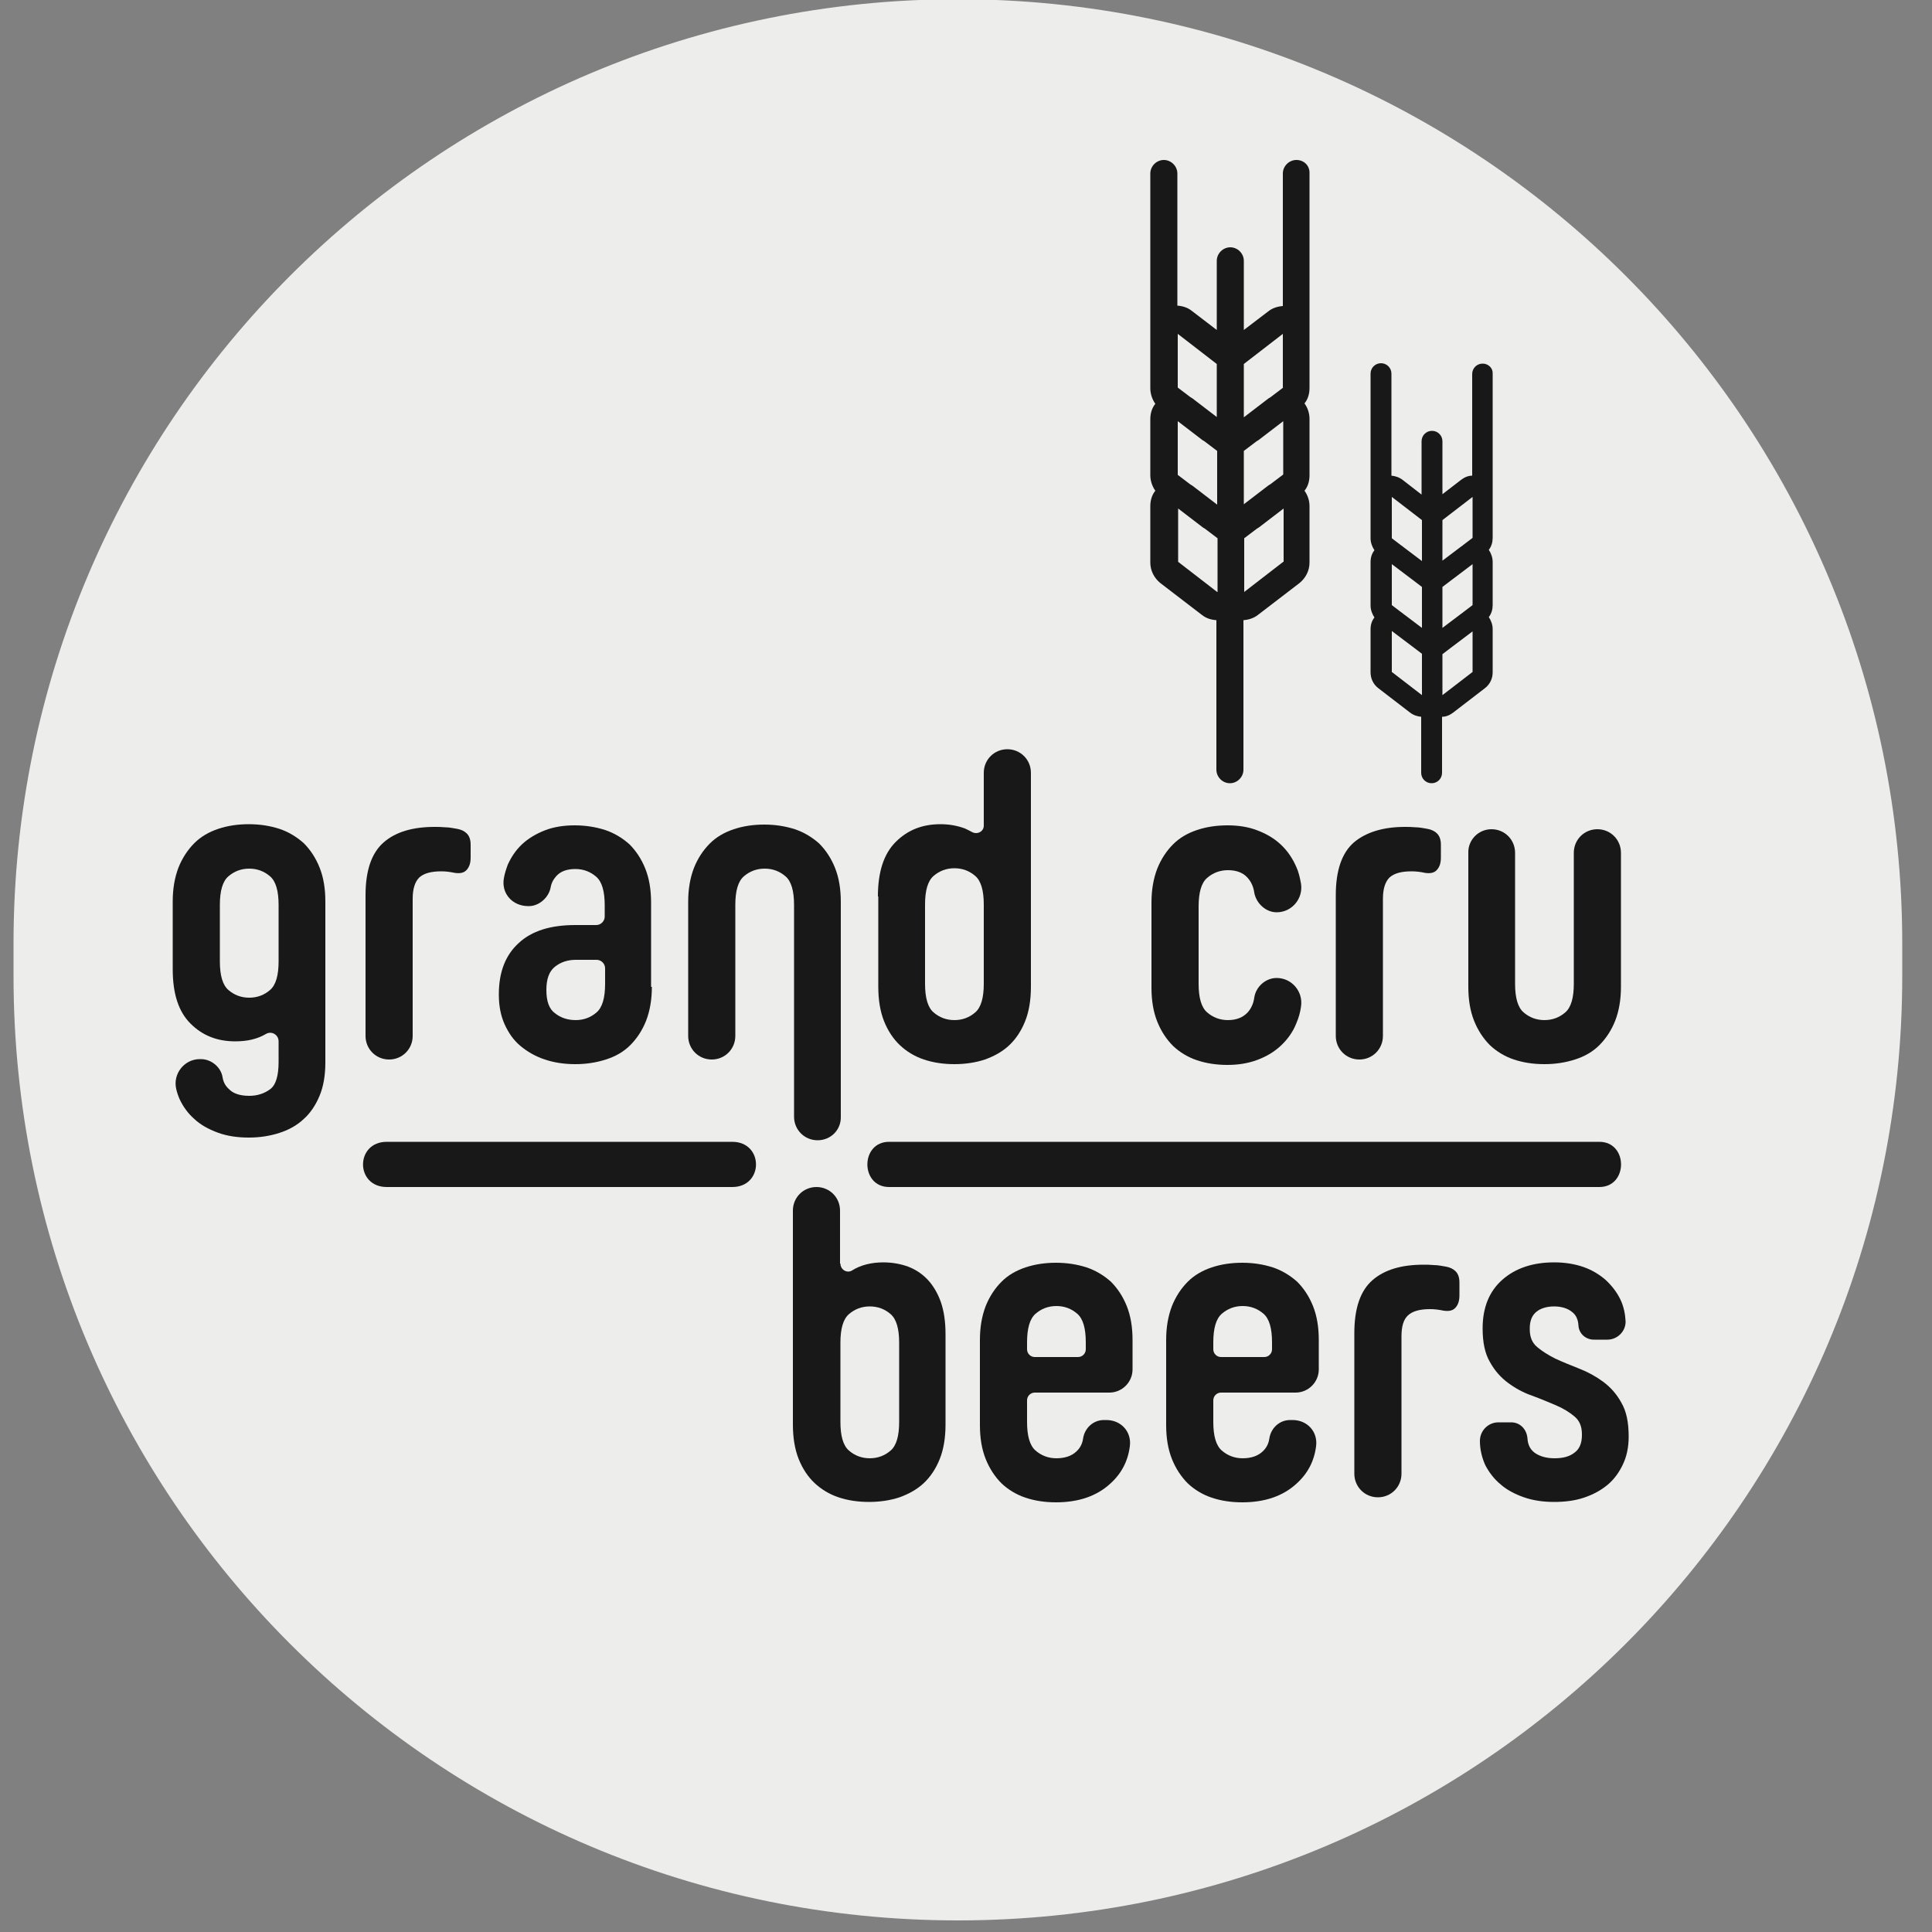 <?xml version="1.0" encoding="utf-8"?>
<!-- Generator: Adobe Illustrator 21.1.0, SVG Export Plug-In . SVG Version: 6.00 Build 0)  -->
<svg version="1.1" id="Layer_1" xmlns="http://www.w3.org/2000/svg" xmlns:xlink="http://www.w3.org/1999/xlink" x="0px" y="0px"
	 width="500px" height="500px" viewBox="0 0 500 500" style="enable-background:new 0 0 500 500;" xml:space="preserve">
<rect x="0" y="0" width="500" height="500" fill="#808080" stroke="none"/>
<style type="text/css">
	.st0{fill:#EDEDEC;}
	.st1{fill:#191818;}
</style>
<g>
	<path class="st0" d="M247.9,497L247.9,497C112.9,497,3.5,387.6,3.5,252.6v-8.4c0-135,109.4-244.4,244.4-244.4h0
		c135,0,244.4,109.4,244.4,244.4v8.4C492.3,387.6,382.9,497,247.9,497z"/>
	<g>
		<g>
			<g>
				<path class="st1" d="M335.5,41.4c-1.9,0-3.5,1.6-3.5,3.5v34.3c-1.3,0.1-2.7,0.5-3.8,1.4l-6.3,4.8V67.5c0-1.9-1.6-3.5-3.5-3.5
					c-1.9,0-3.5,1.6-3.5,3.5v17.9l-6.4-4.9c-1.1-0.9-2.4-1.3-3.8-1.4V44.9c0-1.9-1.6-3.5-3.5-3.5c-1.9,0-3.5,1.6-3.5,3.5v55.6
					c0,1.4,0.5,2.9,1.3,4c-0.9,1.1-1.3,2.5-1.3,4V123c0,1.4,0.5,2.9,1.3,4c-0.9,1.1-1.3,2.5-1.3,4v14.6c0,2.1,1,4,2.6,5.3l10.7,8.2
					c1.1,0.9,2.4,1.3,3.8,1.4v38.7c0,1.9,1.6,3.5,3.5,3.5c1.9,0,3.5-1.6,3.5-3.5v-38.7c1.3-0.1,2.7-0.5,3.8-1.4l10.7-8.2
					c1.6-1.3,2.6-3.2,2.6-5.3V131c0-1.5-0.5-2.9-1.3-4c0.9-1.1,1.3-2.5,1.3-4v-14.6c0-1.5-0.5-2.9-1.3-4c0.9-1.1,1.3-2.5,1.3-4V44.9
					C339,42.9,337.5,41.4,335.5,41.4L335.5,41.4z M315,153.2l-10.1-7.8v-13.8l6.4,4.9c0.2,0.1,0.3,0.2,0.5,0.3l3.3,2.5V153.2z
					 M315,130.6l-6.4-4.9c-0.2-0.1-0.3-0.2-0.5-0.3l-3.3-2.5V109l6.4,4.9c0.2,0.1,0.3,0.2,0.5,0.3l3.3,2.5V130.6z M315,108l-6.4-4.9
					c-0.2-0.1-0.3-0.2-0.5-0.3l-3.3-2.5V86.4l10.1,7.8V108z M332.1,145.4l-10.1,7.8v-13.9l3.3-2.5c0.2-0.1,0.3-0.2,0.5-0.3l6.4-4.9
					V145.4z M332.1,122.8l-3.3,2.5c-0.2,0.1-0.3,0.2-0.5,0.3l-6.4,4.9v-13.8l3.3-2.5c0.2-0.1,0.3-0.2,0.5-0.3l6.4-4.9V122.8z
					 M332.1,100.3l-3.3,2.5c-0.2,0.1-0.3,0.2-0.5,0.3l-6.4,4.9V94.2l10.1-7.8V100.3z M332.1,100.3"/>
				<path class="st1" d="M383.7,94.1c-1.5,0-2.7,1.2-2.7,2.7v26.3c-1,0-2,0.4-2.9,1.1l-4.8,3.7v-13.7c0-1.5-1.2-2.7-2.7-2.7
					c-1.5,0-2.7,1.2-2.7,2.7v13.8l-4.9-3.8c-0.9-0.7-1.9-1-2.9-1.1V96.7c0-1.5-1.2-2.7-2.7-2.7s-2.7,1.2-2.7,2.7v42.6
					c0,1.1,0.4,2.2,1,3.1c-0.7,0.9-1,1.9-1,3.1v11.2c0,1.1,0.4,2.2,1,3.1c-0.7,0.9-1,1.9-1,3.1V174c0,1.6,0.7,3.1,2,4.1l8.2,6.3
					c0.9,0.7,1.9,1,2.9,1.1v14.5c0,1.5,1.2,2.7,2.7,2.7c1.5,0,2.7-1.2,2.7-2.7v-14.5c1,0,2-0.4,2.9-1.1l8.2-6.3c1.3-1,2-2.5,2-4.1
					v-11.2c0-1.1-0.4-2.2-1-3.1c0.7-0.9,1-2,1-3.1v-11.2c0-1.1-0.4-2.2-1-3.1c0.7-0.9,1-2,1-3.1V96.7
					C386.4,95.3,385.2,94.1,383.7,94.1L383.7,94.1z M360.2,128.6l7.8,6v10.6l-4.9-3.7c-0.1-0.1-0.2-0.2-0.4-0.3l-2.5-1.9V128.6z
					 M360.2,146l4.9,3.7c0.1,0.1,0.3,0.2,0.4,0.3l2.5,1.9v10.6l-4.9-3.7c-0.1-0.1-0.2-0.2-0.4-0.3l-2.5-1.9V146z M368,179.9l-7.8-6
					v-10.6l4.9,3.7c0.1,0.1,0.3,0.2,0.4,0.3l2.5,1.9V179.9z M373.3,134.6l7.8-6v10.6l-2.5,1.9c-0.1,0.1-0.2,0.2-0.4,0.3l-4.9,3.7
					V134.6z M381.1,173.9l-7.8,6v-10.6l2.5-1.9c0.1-0.1,0.3-0.2,0.4-0.3l4.9-3.7V173.9z M381.1,156.6l-2.5,1.9
					c-0.1,0.1-0.2,0.2-0.4,0.3l-4.9,3.7v-10.6l2.5-1.9c0.1-0.1,0.3-0.2,0.4-0.3l4.9-3.7V156.6z M381.1,156.6"/>
			</g>
			<g>
				<g>
					<path class="st1" d="M72.1,269.5c0-1.7-1.8-2.8-3.3-1.9c-2.2,1.3-4.8,1.9-7.9,1.9c-4.7,0-8.5-1.5-11.6-4.6
						c-3.1-3.1-4.6-7.7-4.6-14.1v-17.5c0-3.3,0.5-6.2,1.5-8.8c1-2.5,2.4-4.6,4.1-6.3c1.7-1.7,3.8-2.9,6.2-3.7c2.4-0.8,5-1.2,7.9-1.2
						c2.8,0,5.4,0.4,7.9,1.2c2.4,0.8,4.5,2.1,6.3,3.7c1.7,1.7,3.1,3.8,4.1,6.3c1,2.5,1.5,5.4,1.5,8.8v41.7c0,3.3-0.5,6.2-1.5,8.6
						c-1,2.4-2.4,4.5-4.1,6c-1.7,1.6-3.8,2.8-6.3,3.6c-2.5,0.8-5.1,1.2-7.9,1.2c-3,0-5.7-0.4-8.1-1.3c-2.4-0.9-4.4-2-6-3.5
						c-1.7-1.5-2.9-3.2-3.8-5.1c-0.4-0.9-0.7-1.8-0.9-2.7c-0.9-3.9,2.1-7.7,6.1-7.7H52c2.7,0,5.2,2.1,5.6,4.7c0.2,1.2,0.7,2.2,1.6,3
						c1.1,1.2,2.9,1.8,5.3,1.8c2.1,0,3.9-0.6,5.4-1.7s2.2-3.5,2.2-7.1V269.5z M72.1,234.2c0-3.6-0.7-6.1-2.2-7.4
						c-1.5-1.3-3.3-2-5.4-2c-2.1,0-3.9,0.7-5.4,2c-1.5,1.3-2.2,3.8-2.2,7.4v14.6c0,3.6,0.7,6.1,2.2,7.4c1.5,1.3,3.3,2,5.4,2
						c2.1,0,3.9-0.7,5.4-2c1.5-1.3,2.2-3.8,2.2-7.4V234.2z"/>
					<path class="st1" d="M114.2,225.5c-2.6,0-4.5,0.5-5.7,1.6c-1.1,1.1-1.7,2.9-1.7,5.5v35.5c0,3.4-2.7,6.1-6.1,6.1h0
						c-3.4,0-6.1-2.7-6.1-6.1v-36.4c0-6.5,1.6-11,4.7-13.7s7.5-4,13.2-4c0.8,0,1.7,0,2.7,0.1c0.9,0,2,0.2,3.1,0.4
						c1.1,0.2,1.9,0.6,2.5,1.2c0.6,0.6,1,1.5,1,2.9v3.3c0,1.4-0.3,2.4-1,3.2c-0.7,0.8-1.7,1-3.1,0.8
						C116.3,225.6,115.2,225.5,114.2,225.5z"/>
					<path class="st1" d="M168.7,255.4c0,3.3-0.5,6.2-1.5,8.8c-1,2.5-2.4,4.6-4.1,6.3c-1.7,1.7-3.8,2.9-6.3,3.7
						c-2.5,0.8-5.1,1.2-7.9,1.2c-2.9,0-5.5-0.4-7.9-1.2c-2.4-0.8-4.5-2-6.3-3.5c-1.8-1.5-3.1-3.4-4.1-5.6c-1-2.2-1.5-4.8-1.5-7.6
						v-0.2c0-5.7,1.7-10.1,5.1-13.2c3.4-3.2,8.3-4.7,14.7-4.7h5.4c1.2,0,2.2-1,2.2-2.2v-2.9c0-3.6-0.7-6.1-2.2-7.4
						c-1.5-1.3-3.3-2-5.4-2c-2.2,0-3.8,0.6-4.9,1.8c-0.8,0.9-1.3,1.8-1.5,3c-0.5,2.6-3,4.8-5.6,4.8l-0.2,0c-4.1,0-7-3.3-6.3-7.2
						c0.2-1.2,0.6-2.4,1-3.5c0.9-2,2.1-3.8,3.7-5.3c1.6-1.5,3.6-2.7,5.9-3.6c2.3-0.9,4.9-1.3,7.7-1.3c2.8,0,5.4,0.4,7.9,1.2
						c2.4,0.8,4.5,2.1,6.3,3.7c1.7,1.7,3.1,3.8,4.1,6.3c1,2.5,1.5,5.4,1.5,8.8V255.4z M149,264c2.1,0,3.9-0.7,5.4-2
						c1.5-1.3,2.2-3.8,2.2-7.4v-4c0-1.2-1-2.2-2.2-2.2H149c-2.1,0-3.9,0.6-5.4,1.8c-1.5,1.2-2.2,3.2-2.2,6c0,2.9,0.7,4.9,2.2,6
						C145.1,263.4,146.9,264,149,264z"/>
					<path class="st1" d="M211.6,295.1L211.6,295.1c-3.4,0-6.1-2.7-6.1-6.1v-54.8c0-3.6-0.7-6.1-2.2-7.4c-1.5-1.3-3.3-2-5.4-2
						c-2.1,0-3.9,0.7-5.4,2c-1.5,1.3-2.2,3.8-2.2,7.4v33.9c0,3.4-2.7,6.1-6.1,6.1l0,0c-3.4,0-6.1-2.7-6.1-6.1v-34.7
						c0-3.3,0.5-6.2,1.5-8.8c1-2.5,2.4-4.6,4.1-6.3c1.7-1.7,3.8-2.9,6.2-3.7c2.4-0.8,5-1.2,7.9-1.2c2.8,0,5.4,0.4,7.9,1.2
						c2.4,0.8,4.5,2.1,6.3,3.7c1.7,1.7,3.1,3.8,4.1,6.3c1,2.5,1.5,5.4,1.5,8.8V289C217.7,292.4,215,295.1,211.6,295.1z"/>
					<path class="st1" d="M227.2,232c0-6.3,1.5-11,4.6-14.1c3.1-3.1,6.9-4.6,11.6-4.6c2.3,0,4.4,0.4,6.3,1.1
						c0.6,0.3,1.3,0.6,1.8,0.9c1.4,0.8,3.1-0.1,3.1-1.6V200c0-3.4,2.7-6.1,6.1-6.1h0c3.4,0,6.1,2.7,6.1,6.1v55.4
						c0,3.4-0.5,6.4-1.5,8.9c-1,2.5-2.4,4.6-4.1,6.2c-1.7,1.6-3.8,2.8-6.3,3.7c-2.4,0.8-5.1,1.2-7.9,1.2c-2.9,0-5.5-0.4-7.9-1.2
						c-2.4-0.8-4.5-2.1-6.2-3.7c-1.7-1.6-3.1-3.7-4.1-6.2c-1-2.5-1.5-5.5-1.5-8.9V232z M239.4,254.6c0,3.6,0.7,6.1,2.2,7.4
						c1.5,1.3,3.3,2,5.4,2c2.1,0,3.9-0.7,5.4-2c1.5-1.3,2.2-3.8,2.2-7.4v-20.5c0-3.6-0.7-6.1-2.2-7.4c-1.5-1.3-3.3-2-5.4-2
						c-2.1,0-3.9,0.7-5.4,2c-1.5,1.3-2.2,3.8-2.2,7.4V254.6z"/>
					<path class="st1" d="M310.2,254.6c0,3.6,0.7,6.1,2.2,7.4c1.5,1.3,3.3,2,5.4,2c2.2,0,3.9-0.7,5.1-2c0.9-1,1.5-2.3,1.7-3.8
						c0.4-2.8,2.9-5.1,5.8-5.1h0c3.9,0,6.9,3.5,6.3,7.4c-0.2,1.5-0.6,2.9-1.2,4.3c-0.9,2.3-2.3,4.2-4,5.8c-1.7,1.6-3.7,2.8-6.1,3.7
						c-2.4,0.9-5,1.3-7.7,1.3c-2.9,0-5.5-0.4-7.9-1.2c-2.4-0.8-4.5-2.1-6.2-3.7c-1.7-1.7-3.1-3.8-4.1-6.3c-1-2.5-1.5-5.4-1.5-8.8
						v-22c0-3.3,0.5-6.2,1.5-8.8c1-2.5,2.4-4.6,4.1-6.3c1.7-1.7,3.8-2.9,6.2-3.7c2.4-0.8,5-1.2,7.9-1.2c2.8,0,5.4,0.4,7.7,1.3
						c2.4,0.9,4.4,2.1,6.1,3.7c1.7,1.6,3,3.5,4,5.8c0.6,1.3,0.9,2.7,1.2,4.3c0.6,3.9-2.4,7.4-6.3,7.4l0,0c-2.8,0-5.3-2.3-5.8-5.1
						c-0.2-1.5-0.8-2.8-1.7-3.8c-1.2-1.4-3-2-5.1-2c-2.1,0-3.9,0.7-5.4,2c-1.5,1.3-2.2,3.8-2.2,7.4V254.6z"/>
					<path class="st1" d="M365.3,225.5c-2.6,0-4.5,0.5-5.7,1.6c-1.1,1.1-1.7,2.9-1.7,5.5v35.5c0,3.4-2.7,6.1-6.1,6.1h0
						c-3.4,0-6.1-2.7-6.1-6.1v-36.4c0-6.5,1.6-11,4.7-13.7c3.1-2.6,7.5-4,13.2-4c0.8,0,1.7,0,2.7,0.1c0.9,0,2,0.2,3.1,0.4
						c1.1,0.2,1.9,0.6,2.5,1.2c0.6,0.6,1,1.5,1,2.9v3.3c0,1.4-0.3,2.4-1,3.2c-0.7,0.8-1.7,1-3.1,0.8
						C367.5,225.6,366.3,225.5,365.3,225.5z"/>
					<path class="st1" d="M386,214.6L386,214.6c3.4,0,6.1,2.7,6.1,6.1v33.9c0,3.6,0.7,6.1,2.2,7.4s3.3,2,5.4,2c2.1,0,3.9-0.7,5.4-2
						s2.2-3.8,2.2-7.4v-33.9c0-3.4,2.7-6.1,6.1-6.1l0,0c3.4,0,6.1,2.7,6.1,6.1v34.7c0,3.3-0.5,6.2-1.5,8.8c-1,2.5-2.4,4.6-4.1,6.3
						c-1.7,1.7-3.8,2.9-6.3,3.7c-2.5,0.8-5.1,1.2-7.9,1.2c-2.9,0-5.5-0.4-7.9-1.2c-2.4-0.8-4.5-2.1-6.2-3.7
						c-1.7-1.7-3.1-3.8-4.1-6.3c-1-2.5-1.5-5.4-1.5-8.8v-34.7C379.9,217.4,382.6,214.6,386,214.6z"/>
					<path class="st1" d="M217.5,327c0,1.6,1.7,2.6,3,1.8c2.2-1.4,5-2.1,8.1-2.1c2.3,0,4.5,0.4,6.4,1.1s3.7,1.9,5.1,3.4
						c1.4,1.5,2.6,3.5,3.4,5.8c0.8,2.3,1.2,5.1,1.2,8.3v23.4c0,3.4-0.5,6.4-1.5,8.9c-1,2.5-2.4,4.6-4.1,6.2
						c-1.7,1.6-3.8,2.8-6.3,3.7c-2.4,0.8-5.1,1.2-7.9,1.2c-2.9,0-5.5-0.4-7.9-1.2c-2.4-0.8-4.5-2.1-6.2-3.7
						c-1.7-1.6-3.1-3.7-4.1-6.2c-1-2.5-1.5-5.5-1.5-8.9v-55.4c0-3.4,2.7-6.1,6.1-6.1h0c3.4,0,6.1,2.7,6.1,6.1V327z M217.5,368
						c0,3.6,0.7,6.1,2.2,7.4c1.5,1.3,3.3,2,5.4,2s3.9-0.7,5.4-2c1.5-1.3,2.2-3.8,2.2-7.4v-20.5c0-3.6-0.7-6.1-2.2-7.4
						c-1.5-1.3-3.3-2-5.4-2s-3.9,0.7-5.4,2c-1.5,1.3-2.2,3.8-2.2,7.4V368z"/>
					<path class="st1" d="M280.3,372.3c0.4-2.7,2.6-4.8,5.4-4.8h0.6c3.9,0,6.6,3.1,6.1,6.8c-0.5,3.9-2.2,7.1-5.1,9.7
						c-3.5,3.2-8.2,4.8-14,4.8c-2.9,0-5.5-0.4-7.9-1.2c-2.4-0.8-4.5-2.1-6.2-3.7c-1.7-1.7-3.1-3.8-4.1-6.3c-1-2.5-1.5-5.4-1.5-8.8
						v-22c0-3.3,0.5-6.2,1.5-8.8c1-2.5,2.4-4.6,4.1-6.3c1.7-1.7,3.8-2.9,6.2-3.7c2.4-0.8,5-1.2,7.9-1.2c2.8,0,5.4,0.4,7.9,1.2
						c2.4,0.8,4.5,2.1,6.3,3.7c1.7,1.7,3.1,3.8,4.1,6.3c1,2.5,1.5,5.4,1.5,8.8v7.6c0,3.3-2.7,6-6,6h-19.3c-1.1,0-2,0.9-2,2v5.6
						c0,3.6,0.7,6.1,2.2,7.4c1.5,1.3,3.3,2,5.4,2c2.2,0,3.9-0.6,5.1-1.7C279.5,374.8,280.1,373.7,280.3,372.3z M267.8,351.2H279
						c1.1,0,2-0.9,2-2v-1.8c0-3.6-0.7-6.1-2.2-7.4c-1.5-1.3-3.3-2-5.4-2s-3.9,0.7-5.4,2c-1.5,1.3-2.2,3.8-2.2,7.4v1.8
						C265.8,350.3,266.7,351.2,267.8,351.2z"/>
					<path class="st1" d="M328.5,372.3c0.4-2.7,2.6-4.8,5.4-4.8h0.6c3.9,0,6.6,3.1,6.1,6.8c-0.5,3.9-2.2,7.1-5.1,9.7
						c-3.5,3.2-8.2,4.8-14,4.8c-2.9,0-5.5-0.4-7.9-1.2c-2.4-0.8-4.5-2.1-6.2-3.7c-1.7-1.7-3.1-3.8-4.1-6.3c-1-2.5-1.5-5.4-1.5-8.8
						v-22c0-3.3,0.5-6.2,1.5-8.8c1-2.5,2.4-4.6,4.1-6.3c1.7-1.7,3.8-2.9,6.2-3.7c2.4-0.8,5-1.2,7.9-1.2c2.8,0,5.4,0.4,7.9,1.2
						c2.4,0.8,4.5,2.1,6.3,3.7c1.7,1.7,3.1,3.8,4.1,6.3c1,2.5,1.5,5.4,1.5,8.8v7.6c0,3.3-2.7,6-6,6H316c-1.1,0-2,0.9-2,2v5.6
						c0,3.6,0.7,6.1,2.2,7.4c1.5,1.3,3.3,2,5.4,2c2.2,0,3.9-0.6,5.1-1.7C327.7,374.8,328.3,373.7,328.5,372.3z M316,351.2h11.2
						c1.1,0,2-0.9,2-2v-1.8c0-3.6-0.7-6.1-2.2-7.4c-1.5-1.3-3.3-2-5.4-2c-2.1,0-3.9,0.7-5.4,2c-1.5,1.3-2.2,3.8-2.2,7.4v1.8
						C314,350.3,314.9,351.2,316,351.2z"/>
					<path class="st1" d="M370.1,338.8c-2.6,0-4.5,0.5-5.7,1.6s-1.7,2.9-1.7,5.5v35.5c0,3.4-2.7,6.1-6.1,6.1h0
						c-3.4,0-6.1-2.7-6.1-6.1V345c0-6.5,1.6-11,4.7-13.7s7.5-4,13.2-4c0.8,0,1.7,0,2.7,0.1c0.9,0,2,0.2,3.1,0.4
						c1.1,0.2,1.9,0.6,2.5,1.2c0.6,0.6,1,1.5,1,2.9v3.3c0,1.4-0.3,2.4-1,3.2c-0.7,0.8-1.7,1-3.1,0.8
						C372.2,338.9,371.1,338.8,370.1,338.8z"/>
					<path class="st1" d="M408.5,343c-0.1-1.5-0.6-2.7-1.7-3.5c-1.1-0.9-2.7-1.4-4.6-1.4s-3.5,0.5-4.6,1.4c-1.1,0.9-1.7,2.3-1.7,4.3
						v0.2c0,2,0.6,3.5,1.9,4.6c1.3,1.1,2.9,2.1,4.7,3c1.9,0.9,4,1.7,6.2,2.6c2.3,0.9,4.3,2,6.2,3.4c1.9,1.4,3.5,3.2,4.7,5.4
						c1.3,2.2,1.9,5.1,1.9,8.8c0,2.7-0.5,5.1-1.5,7.2c-1,2.1-2.3,3.9-4,5.3c-1.7,1.4-3.7,2.5-6.1,3.3c-2.4,0.8-5,1.1-7.7,1.1
						c-2.9,0-5.5-0.4-7.8-1.2c-2.3-0.8-4.4-1.9-6-3.3c-1.7-1.4-3-3.1-4-5c-0.9-2-1.4-4.1-1.4-6.3v0c0-2.6,2.1-4.8,4.8-4.8h3.3
						c2.3,0,4,1.8,4.2,4.1c0.1,1.7,0.7,2.9,1.9,3.8c1.3,0.9,3,1.4,5.1,1.4c2.1,0,3.8-0.4,5.1-1.4c1.3-0.9,2-2.4,2-4.6v-0.2
						c0-2-0.6-3.5-1.9-4.6c-1.3-1.1-2.9-2.1-4.8-2.9c-1.9-0.8-4-1.7-6.2-2.5c-2.3-0.8-4.3-1.9-6.2-3.3c-1.9-1.4-3.5-3.2-4.7-5.4
						c-1.3-2.2-1.9-5.1-1.9-8.7c0-5.4,1.7-9.6,5.1-12.6s7.9-4.5,13.4-4.5c2.8,0,5.3,0.4,7.6,1.2c2.3,0.8,4.2,2,5.8,3.4
						c1.6,1.5,2.9,3.2,3.8,5.1c0.8,1.7,1.2,3.6,1.3,5.5c0.1,2.6-2.1,4.8-4.7,4.8h-3.3C410.5,346.8,408.6,345.2,408.5,343z"/>
				</g>
				<path class="st1" d="M100.1,307.2c29.8,0,59.6,0,89.4,0c8.2,0,8.2-11.7,0-11.7c-29.8,0-59.6,0-89.4,0
					C91.9,295.5,91.9,307.2,100.1,307.2L100.1,307.2z"/>
				<path class="st1" d="M230.1,307.2c60.5,0,123.3,0,183.8,0c7.5,0,7.5-11.7,0-11.7c-60.5,0-123.3,0-183.8,0
					C222.6,295.5,222.6,307.2,230.1,307.2L230.1,307.2z"/>
			</g>
		</g>
	</g>
</g>
</svg>
